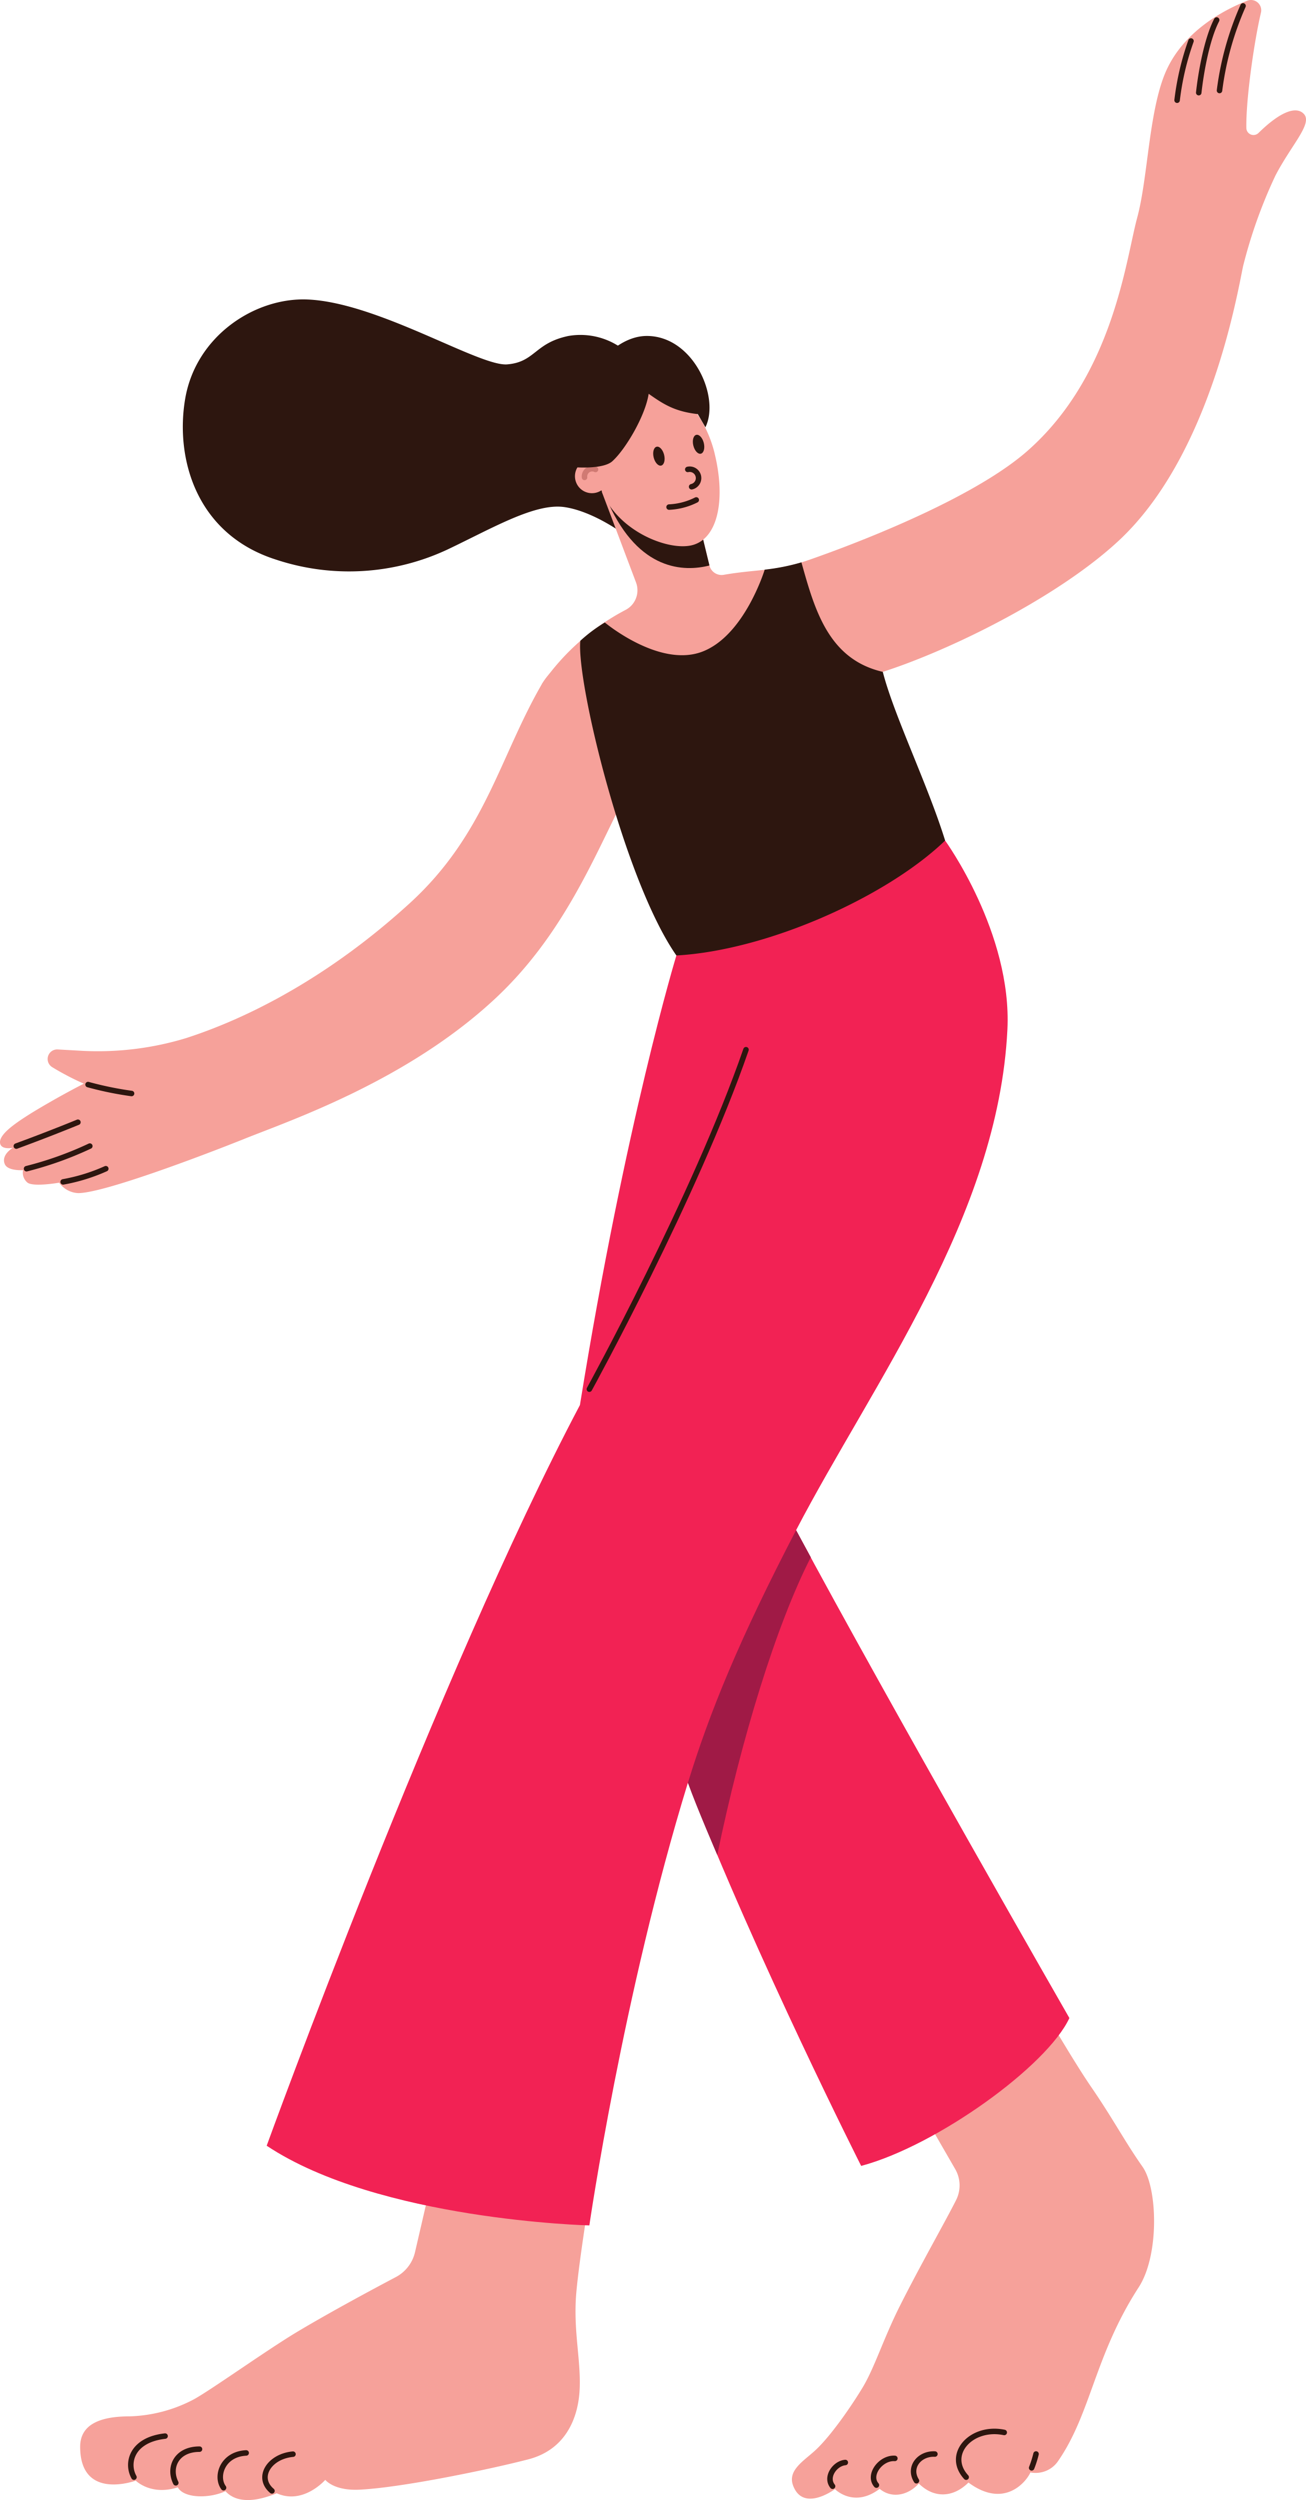 <?xml version="1.0" encoding="UTF-8"?> <svg xmlns="http://www.w3.org/2000/svg" width="237.878" height="455.215"><defs><clipPath id="a"><path fill="none" d="M0 0h237.878v455.215H0z"></path></clipPath></defs><g clip-path="url(#a)"><path fill="#f6a19a" d="m80.052 390.8 28.122 4.232s-2.628 15.625-3.216 22.573.984 12.527.588 17.988c-.346 4.746-2.521 10.427-9.273 12.195-6.641 1.738-23.023 5.173-30.835 5.537-4.668.217-6.188-1.792-6.188-1.792s-4.017 4.615-8.849 2.443c-3.528 1.466-7.22 1.955-9.337-.38-2.823 1.331-7.527 1.375-8.685-.7-4.892 1.574-7.655-1.223-7.655-1.223S14.6 455.445 14.6 445.511c0-4.723 4.911-5.537 9.037-5.537a26.7 26.7 0 0 0 11.4-2.955c2.931-1.5 13.511-9.114 19.325-12.571 6.175-3.672 13.736-7.723 17.733-9.833a6.9 6.9 0 0 0 3.5-4.552ZM162.479 375.033l24.431-14.556s7.873 13.749 11.824 19.495 6.211 10.072 9.367 14.547c2.742 3.889 3.1 16.1-.695 21.956-8.026 12.38-8.658 22.92-14.663 31.612a4.94 4.94 0 0 1-5.054 2.093c-.765 1.721-4.777 6.677-11.291 1.845-2.711 2.693-6.189 2.986-9.041.186-2.109 2.3-5.073 2.692-7.136.954-4.723 3.583-8.143.055-8.143.055s-5.732 4.291-7.609-.608c-1.077-2.812 1.909-4.495 4.026-6.449 3.032-2.8 6.939-8.632 8.632-11.455 2.216-3.7 3.776-8.888 6.821-14.928 3.77-7.476 8.224-15.265 10.2-19.193a5.94 5.94 0 0 0-.168-5.641Z"></path><path fill="#f22254" d="M183.491 187.47c-1.68 34.089-24.545 64.382-38.489 91.151 17 31.715 49.78 88.827 49.78 88.827-4.053 8.736-24.175 23.247-37.927 26.926 0 0-18.92-37.434-31.558-69.775-11.87 38.58-17.95 80.607-17.95 80.607s-38.362-.931-58.773-14.511c0 0 31.268-86.073 57.057-134.866 8.3-51.49 17.567-81.854 17.567-81.854l48.947-20.927s12.215 16.8 11.346 34.422"></path><path fill="#2d160f" d="M113.734 63.776a12.88 12.88 0 0 0-10.187-2.606c-6.2 1.288-6.044 4.741-11.147 5.176S68.84 55.054 55.993 54.531c-9.557-.389-20.3 6.639-22.257 18.039-1.864 10.872 1.978 24.687 16.5 29.314a42.29 42.29 0 0 0 31.377-1.878c8.143-3.876 15.852-8.436 21.172-7.676s10.947 4.994 10.947 4.994Z"></path><path fill="#f6a19a" d="M44.545 207.348c8.5-3.4 29.81-10.659 45.813-25.675 15.686-14.718 20.463-33.718 28.247-44.936v.006a11.67 11.67 0 1 0-19.895-12.2v-.009c-7.759 13.4-10.364 27.405-24.085 39.931-17.582 16.05-33.625 22.263-40.784 24.572a55.3 55.3 0 0 1-18.671 2.31l-4.655-.262a1.741 1.741 0 0 0-.98 3.239 48 48 0 0 0 5.744 2.994c-3.113 1.556-8.059 4.378-10.339 5.844s-5.06 3.385-4.936 4.9c.115 1.4 2.355.931 2.355.931s-2.208 1.248-1.49 2.966c.541 1.3 3.335 1.105 3.335 1.105a2.32 2.32 0 0 0 .815 2.28c1.14.814 5.754 0 5.754 0a4.49 4.49 0 0 0 3.474 1.9c4.506 0 21.794-6.495 30.3-9.893M154.186 124.049a11.67 11.67 0 0 1-7.713-21.8s28.563-9.5 40.681-20.161c15.627-13.751 17.91-34.837 19.971-42.426s2.115-20.444 5.608-27.457c3.4-6.822 10.3-10.439 14.42-12.067a1.868 1.868 0 0 1 2.521 2.157c-1.212 5.124-2.755 15.727-2.659 21.01a1.3 1.3 0 0 0 2.219.9c3.961-3.894 6.864-4.943 8.253-3.46 1.645 1.757-2.243 5.574-5.175 11.219a89.5 89.5 0 0 0-5.895 16.512c-1.083 5.138-6.011 34.517-22.667 49.99-13.258 12.317-38.788 23.757-49.574 25.583Z"></path><path fill="none" stroke="#2d160f" stroke-linecap="round" stroke-linejoin="round" d="M214.4 18.249a49 49 0 0 1 2.53-10.785M218.342 16.873c.358-3.348 1.425-9.684 3.266-13.227M222.124 16.482a55 55 0 0 1 4.289-15.409M23.964 199.108a62 62 0 0 1-7.926-1.627M14.193 204.339a346 346 0 0 1-11.219 4.343M16.36 208.682A63.6 63.6 0 0 1 4.837 212.8M19.268 212.8a33.1 33.1 0 0 1-7.768 2.4"></path><path fill="#f6a19a" d="M146.472 102.248c-5.041 1.74-8.9 1.415-14.634 2.413a2.28 2.28 0 0 1-2.619-1.7l-3.945-16.257-15.66 2.842 6.235 16.518a4.026 4.026 0 0 1-1.843 4.955 42.5 42.5 0 0 0-15.295 13.509c3.321 8.966 18.189 21.872 18.189 21.872l39.086-18.023s-3.814-20.688-9.514-26.128"></path><path fill="#2d160f" d="M129.22 102.964c-4.62 1.189-12.825.984-18.363-11.283l-1.212-2.459 15.63-2.515Z"></path><path fill="#f6a19a" d="M130.162 82.545c-2.067-8.445-8.467-14.135-14.3-12.709-4.886 1.2-7.805 7.018-7.407 13.845a3.094 3.094 0 1 0 1.091 5.594c2.858 7.4 12.1 11.062 16.463 10.007 4.759-1.151 6.215-8.292 4.148-16.737"></path><path fill="#2d160f" d="M110.16 113.343s9.78 8.193 17.6 5.37 11.524-14.99 11.524-14.99a39 39 0 0 0 6.691-1.33c2.424 8.686 4.947 17.659 14.823 19.942 1.995 7.85 8.189 20.518 11.35 30.713-10.513 10.143-32.228 19.986-48.948 20.927-9.464-13.535-18.237-49.772-17.5-57.3a28 28 0 0 1 4.462-3.333"></path><path fill="none" stroke="#2d160f" stroke-linecap="round" stroke-linejoin="round" d="M107.347 252.943s19.253-35.032 28.53-61.813"></path><path fill="#a01a46" d="M130.647 337.752c4.349-21.115 10.763-41.939 17.032-54.2 0 0-1.111-2.067-2.677-4.933C134.6 298.6 129.278 311.715 125.3 324.6c1.52 4.343 5.35 13.153 5.35 13.153"></path><path fill="none" stroke="#2d160f" stroke-linecap="round" stroke-linejoin="round" d="M24.4 451.048c-1.412-2.5-.482-6.786 5.667-7.482M32.019 452.08c-1.4-2.841.142-6.134 4.322-6.134M40.72 452.966c-1.484-1.99-.253-6.109 4.119-6.331M49.533 453.545c-2.9-2.443-.492-6.292 3.83-6.688M175.982 451.048c-3.818-4.157.959-9.391 6.93-8.143M187.906 449.347a19 19 0 0 0 .8-2.52M166.925 451.7c-1.533-2.435.516-5 3.36-4.864M159.632 452.493c-1.61-1.825.779-5.028 3.36-4.864M151.648 452.7c-1.335-1.655.4-4.152 2.317-4.326M125.274 85.473a1.615 1.615 0 0 1 .7 3.154M121.866 92.33a12.2 12.2 0 0 0 4.951-1.3"></path><path fill="#2d160f" d="M128.191 80.661c.232.947-.007 1.819-.533 1.948s-1.141-.535-1.373-1.482.007-1.819.534-1.948 1.14.535 1.372 1.482M120.966 82.825c.232.947-.007 1.819-.533 1.948s-1.141-.535-1.373-1.482.007-1.819.534-1.948 1.14.535 1.372 1.482"></path><path fill="none" stroke="#d07a73" stroke-linecap="round" stroke-linejoin="round" d="M108.469 85.48a1.408 1.408 0 0 0-2 1.446"></path><path fill="#2d160f" d="M128.487 77.8c2.709-5.519-2.231-16.647-10.69-16.629-6.488.013-12.893 8.4-13.585 17.045a17.4 17.4 0 0 0 .638 6.867s5.041.4 6.7-1.113c2.416-2.2 6-8.278 6.6-12.268 2.687 1.9 4.75 3.23 8.948 3.7Z"></path></g></svg> 